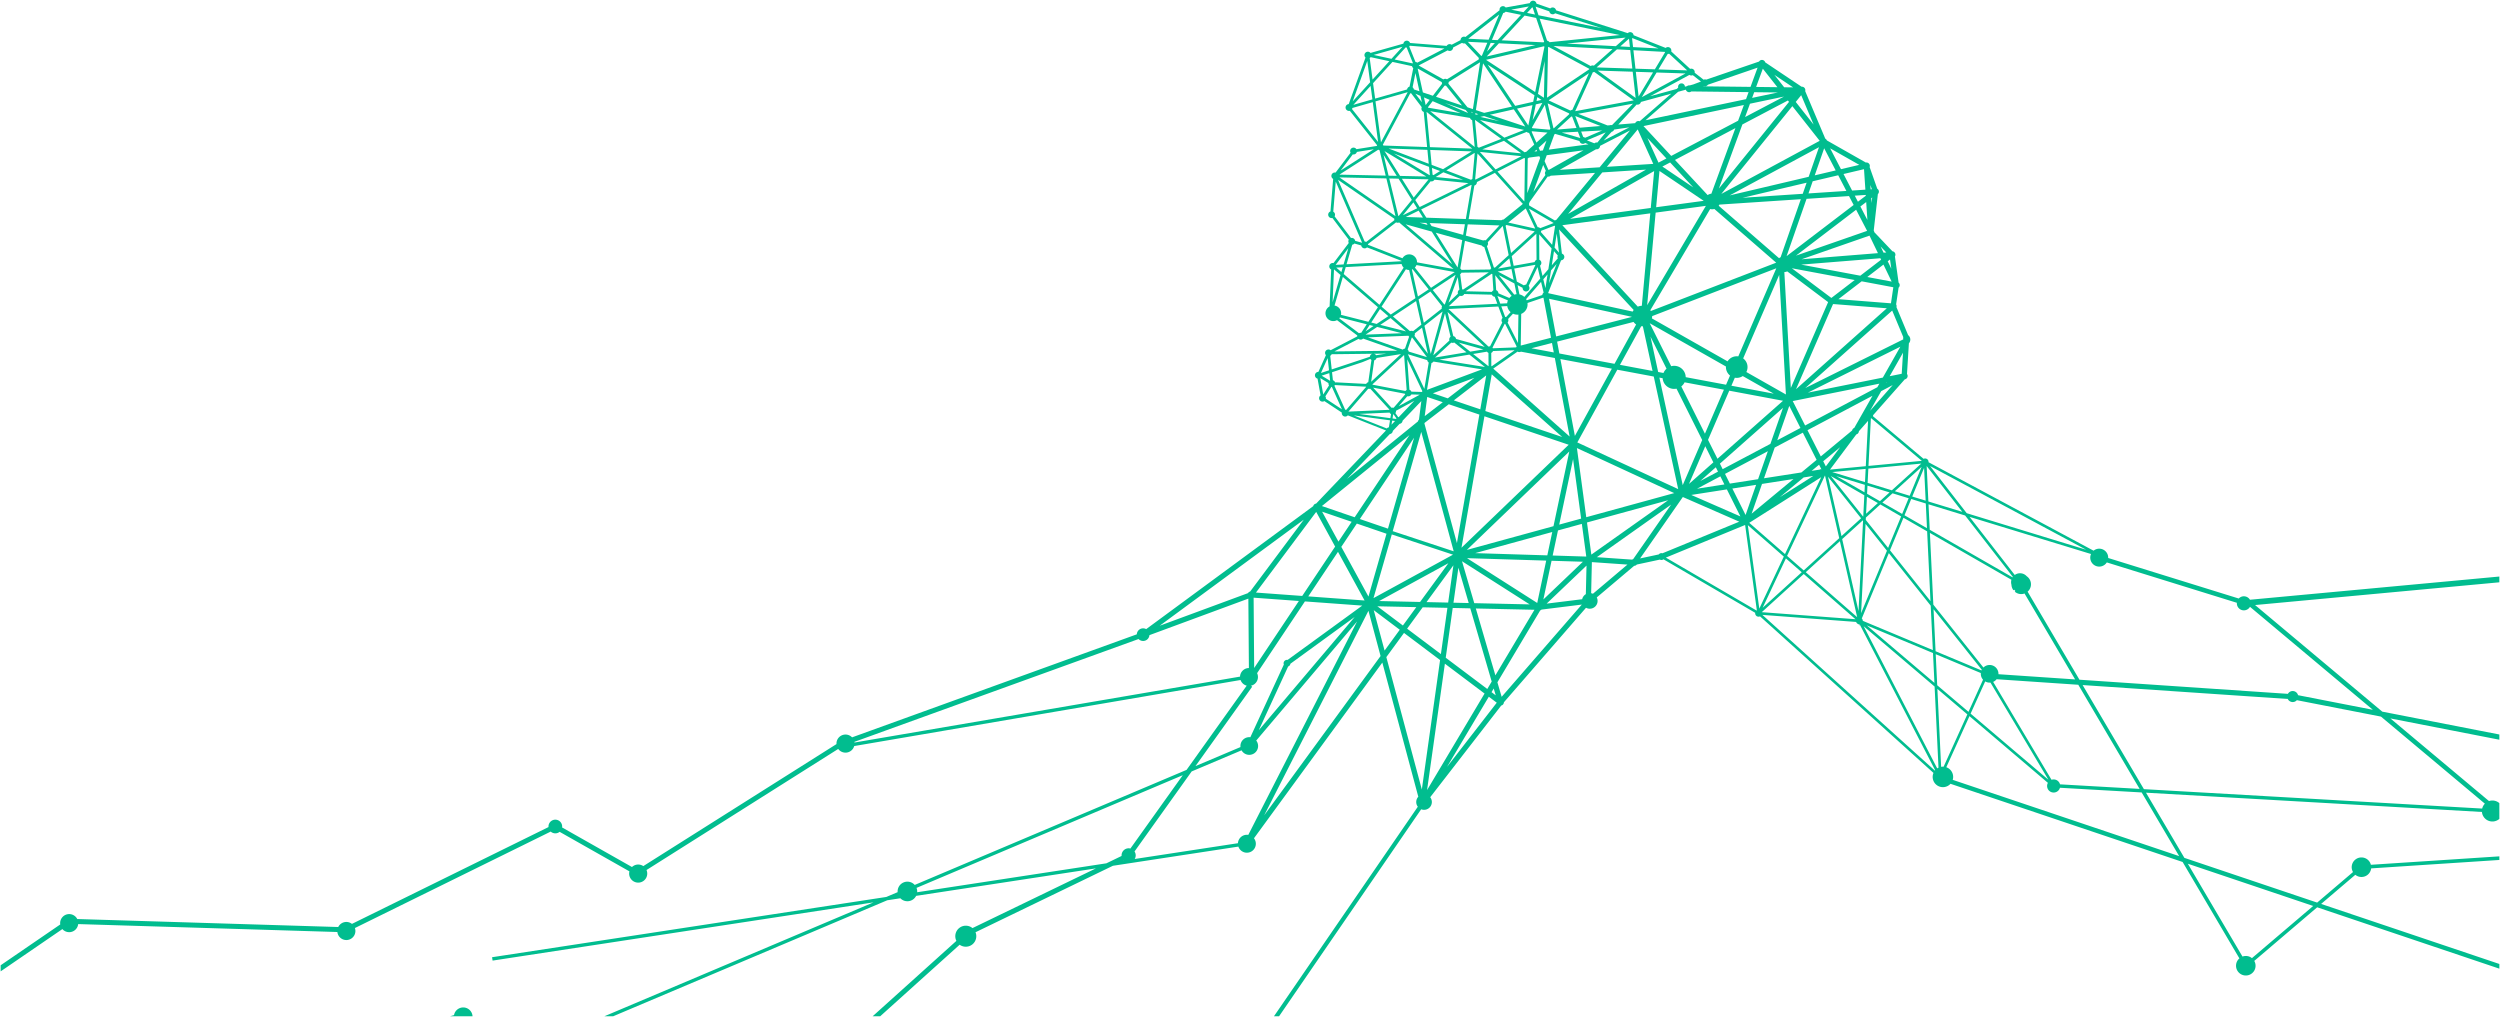 <svg xmlns="http://www.w3.org/2000/svg" width="1921" height="781.398" viewBox="0 0 1921 781.398">
  <path id="Intersection_1" data-name="Intersection 1" d="M1599.349,941l110.536-161.01a6,6,0,0,1,.372-7.675l-27.637-103.087-98.632,135a6.886,6.886,0,1,1-11.976,6.406L1475.6,825.367l-105.575,51.067a8.072,8.072,0,0,1-12.191,9.6L1296.782,941h-5.8l64.343-57.931a8.072,8.072,0,0,1,12.36-9.818l94.87-45.888L1324.4,848.48a7.526,7.526,0,0,1-12.122,1.852l-10.092,1.543L1091.6,941h-6.75l206.772-87.51L998.947,898.229l-.4-2.6,302.917-46.3,8.715-3.688a7.525,7.525,0,0,1,13.121-5.554l208.9-88.411,46.205-64.709a6.917,6.917,0,0,1-4.735-4.346l-296.86,50.749a6.965,6.965,0,0,1-5.718,4.995l-.147.02a6.965,6.965,0,0,1-6.425-2.794l-147.3,93.036a6.95,6.95,0,0,1-5.415,9.617l-.155.022a6.955,6.955,0,0,1-7.558-8.612l-53.632-30.37a5.222,5.222,0,0,1-2.573,1.117l-.114.013a5.254,5.254,0,0,1-4.153-1.33L893.144,873.205a6.949,6.949,0,0,1-5.6,9.16l-.148.021a6.955,6.955,0,0,1-7.721-6.08c0-.015,0-.031-.005-.047l-199.154-6.09a6.968,6.968,0,0,1-5.943,6.151l-.147.021a6.955,6.955,0,0,1-6.053-2.332L620.938,906.5v-4.679l45.793-31.368c-.011-.066-.02-.131-.027-.2a6.963,6.963,0,0,1,5.935-7.7l.147-.021a6.968,6.968,0,0,1,7.015,3.753l200.539,6.131a7.086,7.086,0,0,1,.779-1.234,6.94,6.94,0,0,1,9.751-1.163l151.044-74.4a5.222,5.222,0,0,1,1.109-3.684,5.353,5.353,0,0,1,3.508-1.966,5.275,5.275,0,0,1,5.833,5.95l53.687,30.4a7.02,7.02,0,0,1,3.963-1.862,6.923,6.923,0,0,1,4.733,1.163l148.441-93.757a6.946,6.946,0,0,1,11.968-5.177L1493.96,647.52a4.857,4.857,0,0,1,7.205-4l128.353-94.487a2.63,2.63,0,0,1,2.179-1.954l.049-.006,53.687-56.2L1656.1,479.256a2.624,2.624,0,0,1-4.6-2.118l-13.411-8.853a2.624,2.624,0,0,1-2.922-4.359l-2.33-12.88a2.626,2.626,0,0,1,.264-5.15,2.785,2.785,0,0,1,.384-.026l5.8-12.868a2.623,2.623,0,0,1,3.6-3.789l20.447-10.609a2.6,2.6,0,0,1,.062-.737l-15.6-11.75a5.94,5.94,0,0,1-2.008.659,6,6,0,0,1-3.679-11.228l1.223-28.377a2.624,2.624,0,0,1,1.765-4.908l11.742-15.462a2.614,2.614,0,0,1,0-2.521l-12.577-16.672c-.082.02-.167.036-.251.048a2.625,2.625,0,0,1-1.238-5.074l2.07-25a2.624,2.624,0,0,1,1.847-4.857l11.537-15.265a2.624,2.624,0,0,1,4.481-2.728l15.7-2.5a2.627,2.627,0,0,1,.206-.526l-20.973-26.446a2.428,2.428,0,0,1-.283.057,2.625,2.625,0,0,1-.73-5.2c.056-.007.112-.014.167-.018l12.9-35.751a2.624,2.624,0,1,1,3.831-3.575l25.29-7.142a2.625,2.625,0,0,1,5.079-.511l28.17,2.253a2.624,2.624,0,0,1,3.82-.88l6.863-3.579a2.623,2.623,0,0,1,3.743-2.395l26.242-20.561c-.009-.044-.016-.088-.022-.133a2.625,2.625,0,0,1,4.684-1.961l18.552-3.368a2.624,2.624,0,0,1,5.111.391l10.644,3.679a2.624,2.624,0,0,1,4.4,1.462l55.1,17.548a2.624,2.624,0,0,1,4.46,1.485c.005.037.009.075.013.113l24.671,9.767a2.624,2.624,0,0,1,4.33,1.607,2.639,2.639,0,0,1-.072,1.073l14.53,13.4a2.588,2.588,0,0,1,.538-.134,2.625,2.625,0,0,1,2.944,3.09l6.891,5.381a2.625,2.625,0,0,1,2.021-.079l40.567-13.883a2.624,2.624,0,0,1,4.744.625l27.932,18.713a2.623,2.623,0,0,1,2.768,3.359l15.426,36.526A2.626,2.626,0,0,1,2024.21,268l29.945,16.993.078-.012a2.624,2.624,0,0,1,2.832,3.5l5.856,16.637a2.622,2.622,0,0,1,.47,4.128l-3.18,27.984a2.615,2.615,0,0,1,.394,1.057c.008.059.014.117.018.176l13.963,14.725a2.623,2.623,0,0,1,1.912,3.971l2.821,20.1a2.619,2.619,0,0,1-.006,3.875l-1.9,12.848a2.624,2.624,0,0,1,.263,2.109l8.957,21.5a4.334,4.334,0,0,1,.6,6.29l-1.462,23.594a2.624,2.624,0,0,1-1.708,4.122l-24.332,27.523a2.614,2.614,0,0,1-.114.806l38.908,32.747a2.627,2.627,0,0,1,3.8,2.6l126.825,67.975a6.884,6.884,0,0,1,11.217,5.612L2340.691,620a5.409,5.409,0,0,1,8.6.943l191.648-17.835v4.435l-187.7,17.469,97.748,81.914,89.947,17.557v4.014l-83.707-16.343,75.758,63.486a8.217,8.217,0,0,1,1.479-.35,8.054,8.054,0,0,1,6.47,1.947v12.092A8.072,8.072,0,0,1,2527.6,784.4c-.018-.127-.033-.254-.045-.38l-258.128-14.812,29.49,50.081,102.019,34.362,27.553-23.471a7.432,7.432,0,0,1-.953-4.645,7.508,7.508,0,0,1,8.376-6.519,7.417,7.417,0,0,1,6.313,5.588l98.715-6.481V820.9l-98.5,6.468,0,.018a7.51,7.51,0,0,1-8.383,6.535,7.4,7.4,0,0,1-3.778-1.627l-26.285,22.392,136.948,46.127v3.607l-139.982-47.149-48.346,41.187a7.486,7.486,0,0,1-7.424,11.162,7.522,7.522,0,0,1-6.525-8.374,7.412,7.412,0,0,1,2.525-4.714l-43.623-74.084-178.367-60.077a7.868,7.868,0,0,1-13.073-8.356l-133.28-120.294a2.619,2.619,0,0,1-2.628-.243l-.172.156.1-.209a2.619,2.619,0,0,1-1.007-2.441l-70.487-41.11a2.621,2.621,0,0,1-2.773.227l-17.728,3.793a2.612,2.612,0,0,1-1.689.969,2.533,2.533,0,0,1-.337.025L1847.4,619.16a6,6,0,0,1-8.268,7.933l-63.1,72.654a2.631,2.631,0,0,1-2.047,2.488l-54.576,70.454a6,6,0,0,1-6.943,9.266L1603.276,941Zm747.691-46.282a7.416,7.416,0,0,1,3.777,1.625l47.082-40.1-96.333-32.447,42,71.331a7.6,7.6,0,0,1,1.546-.386,7.388,7.388,0,0,1,1.033-.073A7.28,7.28,0,0,1,2347.04,894.719ZM1324.694,842.352a7.593,7.593,0,0,1,.492,3.348l145.4-22.227,11.685-5.652a5.429,5.429,0,0,1,6.774-5.713l40.23-56.341Zm158.951-20.875.426-.065c-.034-.03-.068-.06-.1-.093Zm52.478-68.607-43.909,61.5a5.437,5.437,0,0,1,.13,5.781l79.321-12.125a6.892,6.892,0,0,1,7.957-6.393l83.591-163.989-77.488,91.51a6.793,6.793,0,1,1-11.281,7.5Zm579.856-3.219a7.869,7.869,0,0,1,4.932,9.684l174,58.608L2266.1,769.02l-62.793-3.6a5.032,5.032,0,1,1-9.263-3.769L2133.762,710.4ZM1591.838,786.6l89.431-122.4-9.319-34.768Zm675.982-20.112L2527.739,781.4a8.109,8.109,0,0,1,2.078-3.76l-79.836-66.9-64.643-12.621a4.23,4.23,0,0,1-6.982-.924L2220.724,686.5ZM1717,767.192l44.177-74.176-30.491-22.939Zm-31.3-102.167,27.275,101.726,14.013-99.457-27.714-20.848Zm517.644,97.759,61.162,3.51-47.118-80.017-62.771-4.255a6.776,6.776,0,0,1-2.628,2.045l44.843,75.228a4.992,4.992,0,0,1,.941-.226,5.028,5.028,0,0,1,5.57,3.715Zm-68.693-54.326,59.774,50.8-44.5-74.658a6.753,6.753,0,0,1-4.058-.887Zm-27.457,43.751c.07-.089.143-.177.217-.264L2049.581,640.18l-.052,1.048-.353-1.442a2.572,2.572,0,0,1-.465-.042l-.25.608.032-.657a2.633,2.633,0,0,1-1.8-1.692l-72.047-5.422Zm1.8-1.672a7.719,7.719,0,0,1,.991-.566l-3-62.33-54.5-46.322Zm-376.663-1.145,38.216-49.334-6.1-4.591ZM2112,749.324c.09-.015.181-.03.272-.042a7.911,7.911,0,0,1,1.645-.058l18.22-40.2-23.013-19.56Zm-525.614-71.968a6.891,6.891,0,0,1-4.747,9.676l.989.706-43.584,61.041,34.581-14.634a6.8,6.8,0,0,1,7.583-7.555l25.734-55.863a2.6,2.6,0,0,1-.157-.6,2.625,2.625,0,0,1,3.06-2.949l57.352-41.73-44.064-3.213Zm-309.439,52.789c.032.169.059.34.08.515v0l296.25-50.645a6.9,6.9,0,0,1,5.925-6.533,7.256,7.256,0,0,1,.887-.068l-.416-53.331-76.017,28.065a4.859,4.859,0,0,1-8.348,2.99Zm335.036-60.026a2.633,2.633,0,0,1-1.741,2.126l-22.553,48.961,73.695-87.028Zm497.005,16.533,24.031,20.424,11.19-24.7a6.75,6.75,0,0,1-1.659-3.576,6.825,6.825,0,0,1-.042-1.529l-34.67-14.487Zm277.273,7.635,57.481,11.22-94.362-79.075-.069-.023a5.406,5.406,0,0,1-10.028-1.964,5.456,5.456,0,0,1-.039-1.16L2239.3,592.261a6.882,6.882,0,0,1-12.117-6.452l-93.33-28.545,34.719,44.655a6.874,6.874,0,0,1,9.184.962,7.536,7.536,0,0,1,1.7,1.6,7.481,7.481,0,0,1-1,10.256l39.837,67.652,160.167,10.867a4.232,4.232,0,0,1,7.794,1.031Zm-581.333-65.774a2.615,2.615,0,0,1-1.006.657l-32.88,55.2,3.268,11.169,61.594-70.88Zm-38.4,63.446,3.22,2.425-1.536-5.251Zm-35.194-26.469,31.938,24.02,3.385-5.693L1750.2,627.557l-13.488-.3Zm375.519,19.34-1.1-22.925-50.88-21.254Zm49.129-7.917a6.824,6.824,0,0,1,.06,1.251l58.922,4-38.877-66.024a7.466,7.466,0,0,1-7.48-1.385l.466-.536h0l-.919-.986-.561.433a7.476,7.476,0,0,1-1.551-4.213,6.9,6.9,0,0,1-.023-3.862l-62.65-35.986,2.648,55.127,38.486,48.3a6.747,6.747,0,0,1,3.82-1.89,6.774,6.774,0,0,1,7.658,5.769Zm-386.489,2.144,30.017-50.406-45.047-.995Zm338.242-18.542L2143,675.249c.071-.171.15-.339.235-.5l-37.057-46.512ZM1584.142,673.4l34.344-51.5-34.763-2.536Zm117.52-30.23,25.964,19.531,5.006-35.534-18.976-.42Zm-17.316,16.82,11.674-15.986-19.994-15.043Zm366.7-24.672a2.611,2.611,0,0,1,.728,1.475,2.649,2.649,0,0,1,.025.35l53.839,22.491-1.644-34.146-32.176-40.379Zm-539.476,5.585,67.845-25.051a2.625,2.625,0,0,1,1.636-1.221l41.221-55.221Zm186.852-.171,10.294-14.1-29.913-.66Zm275.791-10.265a.213.213,0,0,1,.007.022l71.961,5.415-39.74-34.733Zm33.761-30.686,39.5,34.529-13.26-58.383Zm42.526,31.5,19.86-48-16.415-20.6Zm-14.54-56.938,12.568,55.317,3.482-69.41-.228-.283Zm-135.488,14.219,69.7,40.667a2.489,2.489,0,0,1,.224-.15l-9-65.519c-.031-.008-.06-.016-.089-.026Zm71.81,39.2,18.836-39.988-27.652-24.171Zm2.585-.661,30.022-27.292-12.162-10.629ZM1753.26,623.57l42.565.944-51.979-33.161Zm55.608.36,27.3-3.387a6.044,6.044,0,0,1,2.83-3.883l.517-21.952Zm-71.577-.715,11.716.26-7.936-27.134Zm64.358.2,6.889-32.545-60.851-1.879Zm-85.071-.662,16.626.37,4.037-28.652Zm-36.4-.808,31.45.7,21.757-29.775Zm392.539-39,31.106,39.043-2.572-53.6-18.189-10.45Zm-447,35.414,43.265,3.156-20.432-37.4Zm180.65,2.353,30.38-28.972L1812.657,591ZM1675.835,619.7l61.095-33.386-47.044-15.548Zm-24.741-39.4,20.867,38.2,13.862-48.285-22.8-7.8Zm-65.578,35.125,35.55,2.6,25.289-37.927L1631.8,553.43Zm257.56.5a5.952,5.952,0,0,1,1.372.42l26.514-22.415-27.329-1.9Zm260.169-48.763,63.625,36.552c.075-.115.154-.227.235-.337l-36.661-47.161-28.138-8.61Zm-109.609,20.084,12.782,11.172L2033.7,573.63l-10.947-48.191Zm-146.168.984,27.1,1.885a2.588,2.588,0,0,1,.809-.387l29.155-41.9Zm33.22.964,14.336-3.069a2.622,2.622,0,0,1,2.825-.873l59.031-24.286-43.358-18.957Zm-63.1-21.512-4.079,19.28,25.815.8-3.4-25.108Zm-63.661,17.442,55.461,1.713,3.8-17.953Zm85.947-23.55,3.341,24.691,59.02-41.783Zm124.691.266,27.459,24,27.828-59.082Zm-227.115,21.873-24.936-91.743-22.16,77.147.29-.875Zm10.086-1.042,66.595-18.248,12.145-57.4Zm384.127-28.229,91.813,28.087-119.99-64.33Zm-77.479,3.332-.092,1.8,17.159,21.534,10.013-24.2-16.01-9.2Zm-310.746,23.206,82.373-79.137-64.747-21.865Zm-28.314-95.959a2.584,2.584,0,0,1-.165.487l24.983,91.907,17.235-98.75-23.492-7.938Zm-66.23,91.256,10.147-15.222-22.7-7.768Zm386.54-4.237,15.062-13.692-25.416-31.9Zm-370.092-13.115,21.6,7.389,20.074-69.9Zm418.5-2.9,17.28,9.926-.912-18.976-11.2-3.431Zm-265.313,7.193,16.841-4.615-6.187-45.733Zm-182.351-14.267,25.185,8.617,42.108-63.153Zm203.14,8.569,67.6-18.522-74.785-34.609Zm212.693-.547.157-.142.812-16.164-25.742-14.789ZM1920,540.419l37.754,16.508-10.386-20.773Zm31.576-4.919,10.162,20.327,8.086-23.169Zm115.272,10.761L2082.056,555l4.985-12.053-12.37-3.789Zm-12.519,8.607,9.059-8.226-8.4-4.83Zm-79.957-22.916-7.986,22.866,32.164-26.635ZM2102.2,545.433l26.056,7.97-27.364-35.2Zm-47.1-5.923,9.879,5.679,7.4-6.728-16.969-5.194Zm34.7,2.128,10.312,3.154-1.211-25.15Zm-83.418-14.675-18.318,15.168,25.717-16.322Zm70.053,10.588,11.393,3.488,9.178-22.189Zm-23.335.815.289-5.716-21.9-6.7Zm2.97-18.167-.553,10.955,18.632,5.7,22.586-20.532Zm-223.62-20.133,77.508,35.869-18.776-86.5-28.011-5.249Zm91.986,35.559,21.028-3.278-3.11-6.218Zm-10.989-2.744,14.957-34.657-19.739-39.473q-.283.059-.572.1a8.877,8.877,0,0,1-10.018-7.546c-.027-.2-.049-.392-.062-.588l-2.507-.47Zm4.822-.934,18.713-16.554-6.212-12.425Zm27.67-7.716,3.726,7.464,21.674-3.379,7.513-21.519Zm82.395-1.393,25.161,7.7.509-10.138Zm-101.425,6.885,13.629-7.221-1.675-3.353Zm-228.74-46.339a2.629,2.629,0,0,1-2.252,2.4.5.5,0,0,1-.051.006l-5.187,5.432a2.629,2.629,0,0,1-2.252,2.4l-.048.006-32.9,34.453L1710,483.908a2.638,2.638,0,0,1,.768-1.377l1.832-14.252Zm285.949,20.624-8.237,23.6,28.77-4.482,11.67-9.665-10.592-20.9Zm28.364,17.9,6.917-1.076-.868-.5,1.372.419.106-.016-1.807-3.568Zm36.329-30.449a2.633,2.633,0,0,1-2.007,2.455l-20.187,27.028,27.487-2.62,1.747-34.827ZM1942.012,516.37l2.117,4.234,36.695-19.438,9.665-27.68Zm79.4-1.854,2,3.957,11-14.72Zm36.6-32.894-1.832,36.5,41-3.9L2058.3,481.5A2.624,2.624,0,0,1,2058.009,481.622ZM1932.882,498.1l7.249,14.512,50.381-44.56-41.325-7.744Zm76.441-7.435,10.211,20.144,24.083-19.945a2.636,2.636,0,0,1,1.633-1.949l14.017-24.705Zm-23.231,7.713,17.81-9.434-8.59-16.958Zm-224.315-22.439,59.054,19.945L1766.7,447.74Zm6.127-32.63c.005.03.011.059.015.088l58.616,52.133L1815.17,435.2l-26.032-4.882a2.575,2.575,0,0,1-.9.3,2.618,2.618,0,0,1-1.709-.346Zm62.673,51.76,28.4-51.662L1819.445,436Zm81.772-38.031,18.159,36.322L1945.1,459.54l-30.225-5.664A8.941,8.941,0,0,1,1912.35,457.035Zm-226.291,32.307a2.613,2.613,0,0,1,1.595-.9l.88-5.363-27.8-3.771Zm311.919-21.065,9.514,18.768,55.5-29.4,1.552-2.732Zm-308.318,18.175,2.728-2.857-2.208-.3Zm1.3-7.9-.508,3.1,2.756.374a2.7,2.7,0,0,1,.252-.41l-2.177-3.134A2.533,2.533,0,0,1,1690.957,478.557Zm-26.206-.383,24.051,3.262.517-3.149a2.64,2.64,0,0,1-1.121-1.143Zm28.406-2.44a2.611,2.611,0,0,1-.514,1.8l2.177,3.135a2.488,2.488,0,0,1,.373-.081l.078-.01,11.932-12.49Zm22.046,4.117,13.867-10.678-11.975-4.044Zm-58.667-3.462L1688.1,475c.01-.026.021-.051.032-.076l-14.766-16.133a2.564,2.564,0,0,1-.459.107,2.6,2.6,0,0,1-1.125-.087Zm409.406-15.715-8.576,15.112,17.43-19.8Zm-411.09,14.385,15.313-17.653c-.024-.053-.048-.107-.069-.161l-23.912-1.252a2.655,2.655,0,0,1-.375.547l8.278,18.407h.017A2.581,2.581,0,0,1,1654.85,475.058Zm-16.006-10.413a2.62,2.62,0,0,1,.409,1.081,2.648,2.648,0,0,1-.009.788l12.356,8.132-7.749-17.228a2.645,2.645,0,0,1-.389-.029Zm98.708,3.11,20.337,6.866,4.541-26.03Zm-47.838,5.719a2.7,2.7,0,0,1,.464-.107,2.6,2.6,0,0,1,1.121.086l8.875-10.288a2.648,2.648,0,0,1-.177-.508l-24.48-4.694Zm5.494-1.273,16.188-8.829-6.483-.182a2.623,2.623,0,0,1-3.118,1.373Zm26.247-9.884,11.479,3.877,20.506-15.8ZM1959.885,435.5a8.3,8.3,0,0,1,2.446,10.457l30.4,17.258-5.153-91.894Zm-324.938,15.164,2.272,12.539,4.441-6.967a2.611,2.611,0,0,1-.409-1.08,2.643,2.643,0,0,1-.006-.689l-6.286-3.811Zm315.885,5.819,32.57,6.1-23.827-13.524a8.333,8.333,0,0,1-6.095,1.282Zm58.778,5.321,57.59-11.569,13.459-23.722Zm-306.163-2.221a2.636,2.636,0,0,1,1.529,1.462l8.055.227a2.632,2.632,0,0,1,.368-.563l-11.654-24.524Zm-28.417-4.129c.027.078.049.158.069.241l25.3,4.851a2.642,2.642,0,0,1,.905-.808l-1.94-26.706c-.043-.016-.086-.032-.128-.051Zm45.359-16.422-3.45,20.641,42.294-15.762-37.311-5.981A2.617,2.617,0,0,1,1720.389,439.034Zm308.474-45.107-28.36,65.236,69.763-62.183-41.1-3.238A2.6,2.6,0,0,1,2028.863,393.926ZM1714.9,458.87l3.375-20.192a2.622,2.622,0,0,1-1.145-1.818c0-.013,0-.024-.005-.036L1702.27,432.3Zm292.689-.587,75.393-37.449a2.632,2.632,0,0,1-.053-1.66l-8.534-20.436Zm-15.5-89.168c-.189.027-.376.044-.563.053l4.993,89,28.628-65.866c-.009-.031-.017-.063-.025-.094l-31.378-23.58A5.976,5.976,0,0,1,1992.083,369.114Zm-76.437,79.723a8.865,8.865,0,0,1,.085,1.072l31.01,5.811,3.04-7.044a8.314,8.314,0,0,1-3.132-6.951l-58.585-33.255,16.519,33.03a8.787,8.787,0,0,1,1.046-.211,8.864,8.864,0,0,1,10.017,7.548ZM1670.208,455.1a2.627,2.627,0,0,1,1.615-1.328l2.428-17.06a2.628,2.628,0,0,1-.823-.827l-6.277,2.56-23.18,7.691.678,6.153a2.63,2.63,0,0,1,1.7,1.7l.618-.1Zm399.605-1.255-.146.259.7-.372Zm-391.627-18.67a2.637,2.637,0,0,1-1.81,1.841l-2.346,16.433,22.91-21.271Zm-42.107,13.577c0,.022,0,.045-.006.068l6.28,3.812c.053-.038.108-.073.163-.106l-.629-5.7Zm436.38.423,9.144-1.835c.037-.044.075-.087.114-.13l1-16.106Zm-177.881-3.235,4.079.765a8.927,8.927,0,0,1,2.344-3.292l-12.325-24.651Zm-259.127.764,6.2-2.056-1.035-9.379Zm229.777-6.263,25.026,4.69L1882.8,410.8a7.736,7.736,0,0,1-1.274.013Zm-221.573-8.139a2.637,2.637,0,0,1-1.072,1.213l1.147,10.442,29.309-9.727a2.631,2.631,0,0,1,2.04-2.3Zm82.7,4.161,35.109,5.63-11.927-9.512Zm41.3-6.613a2.636,2.636,0,0,1-1.346,1.409l.07,10.135a2.744,2.744,0,0,1,.292.152l17.61-12.326Zm-15.272,2.255,11.739,9.362c.039-.02.076-.038.116-.056l-.074-10.14a2.649,2.649,0,0,1-1.128-.949Zm64.542-9.489,1.715,9.1,42.393,7.944,16.609-30.218a7.921,7.921,0,0,1-1.994-1.967Zm73.035-19.608a7.85,7.85,0,0,1-.21,1.746l58.152,33.012a8.318,8.318,0,0,1,8.237-3.816l29.209-67.7ZM1723.113,434.84l24.17-4.049-9.429-7.517a2.612,2.612,0,0,1-2.243.077Zm-17.759-15.318c-.045.006-.09.013-.135.016l-3.162,9.117a2.6,2.6,0,0,1,.8,1.546c0,.012,0,.025.005.038l14.024,4.269-11.313-15.026C1705.5,419.5,1705.429,419.513,1705.354,419.522Zm16.42,13.637,12.388-11.384a2.623,2.623,0,0,1,.892-2.913l-4.281-17.98Zm-45.609-1.236a2.642,2.642,0,0,1,1.686,1.138l7.826-1.251Zm38.83-21.5,4.846,21.667,9.1-32.635Zm-7.459,5.862a2.456,2.456,0,0,1,.052.271,2.6,2.6,0,0,1-.3,1.63l10.312,13.694-4.472-19.988Zm89.675,11.417,17.149,3.213-1.371-7.28Zm-47.084,2.61,10.152-1.7-18.846-5.233Zm-104.37-.18,48.451-.57-26.345-9.3a2.622,2.622,0,0,1-3.533.247Zm25.836-10.828,26.769,9.449a2.616,2.616,0,0,1,1.535-.788c.046-.006.091-.012.137-.015l3.16-9.119a2.6,2.6,0,0,1-.553-.744Zm95.678,7.927a2.631,2.631,0,0,1,.3.477l17.867-.676a2.645,2.645,0,0,1,.4-.669l-8.869-17.471a2.473,2.473,0,0,1-.271,0Zm-30.129-8.869a2.626,2.626,0,0,1,2.1,2.182l22.069,6.129-28.588-26.854Zm-3.715-20.827,30.786,28.915a2.65,2.65,0,0,1,1.153-.2l9.427-18.345a2.622,2.622,0,0,1,.212-3.51l-3.236-8.768Zm60.731-4.616a7.885,7.885,0,0,1-4.825,8.38l-.352,24.335,0,0,23.252-6-5.769-30.6a2.384,2.384,0,0,1-.234-.223Zm-14.9,12.314a2.578,2.578,0,0,1,.188.671,2.622,2.622,0,0,1-.561,2.017l7.988,15.737.316-21.82a7.833,7.833,0,0,1-4.161-.7Zm36.92,13.388,58.076-14.976c0-.042-.006-.086-.01-.128l-63.522-13.849Zm-146.438-1.393,27.841-1.087-18.928-4.828Zm-20.211-12.506,15.169,11.432a2.607,2.607,0,0,1,.9-.3,2.634,2.634,0,0,1,.776.006l4.281-6.577-20.616-5.257A5.878,5.878,0,0,1,1649.522,404.725Zm31.525,4.992,19.783,5.044-11.917-10.27Zm-11.356,4.971,6.151-4.083-2.994-.763Zm36.518-.086,6.4-5.032-4.054-18.123-17.782,11.813,13.1,11.29a2.629,2.629,0,0,1,1.119-.25A2.606,2.606,0,0,1,1706.209,414.6Zm-32.125-6.66,4.162,1.064,8.982-5.968-6.378-5.49Zm36.382-17.766,4.01,17.927,13.831-10.871a2.694,2.694,0,0,1-.053-.273,2.6,2.6,0,0,1,.268-1.568l-8.967-11.256Zm-64.589,4.724a6,6,0,0,1,4.964,7.122l21.049,5.359,7.319-11.246-26.931-23.2Zm128.137.624,3,8.129a2.6,2.6,0,0,1,.659.13l3.526-3.834a7.832,7.832,0,0,1-2.6-4.653Zm-91.982.212,7.048,6.071,18.973-12.6-4.839-21.641a5.95,5.95,0,0,1-2.47-.562Zm138.559-40.745a2.624,2.624,0,0,1-.391,5.111c-.084.012-.167.019-.25.023l-9.917,25.078c.063.066.124.134.182.207L1875,399.535a7.949,7.949,0,0,1,.752-1.246l-57.339-61.866Zm67.96,43.474c.134.193.261.391.377.6l96.321-37.113-47.511-41.275a6.151,6.151,0,0,1-.832.176,5.966,5.966,0,0,1-2.388-.146Zm-67.63-65.308,58.011,62.588a7.826,7.826,0,0,1,2.062-.583,7.964,7.964,0,0,1,1.007-.077l6.5-71.042Zm-87.227,62.222,37.294-1.857L1769,388.132a2.634,2.634,0,0,1-2.24-1.6l-21.175-.51a2.623,2.623,0,0,1-3.37,1.3Zm158.939-71.895-6.518,71.136,45.065-76.24-.06-.087ZM1654.5,365.344l-1.553,5.332,27.453,23.645,18.595-28.559a5.962,5.962,0,0,1-1.551-2.783Zm66.856,17.6,8.85,11.109a2.5,2.5,0,0,1,.287-.057c.058-.008.117-.015.176-.019l8.255-22.7Zm51.881,10.471,5.3-.266a7.8,7.8,0,0,1,.581-2.21l-8.075-3.458Zm259.853-3.435,40.352,3.179,1.818-12.335-24.321-4.558Zm-299.672,2.714,7.324-6.933a2.63,2.63,0,0,1,1.1-3.1l-1.28-9.6Zm-87.95-25.436-1.066,25.059,6.092-20.918-4.881-4.2C1645.563,367.216,1645.513,367.237,1645.464,367.257Zm147.629,22.677a7.772,7.772,0,0,1,.475.91l11.974-4.055a2.64,2.64,0,0,1,1.011-1.83l-1.971-8.259Zm-23-6.881a2.623,2.623,0,0,1,1.685,2.1,2.425,2.425,0,0,1,.025.321l8.433,3.612a7.923,7.923,0,0,1,1.77-1.62l-12.659-15.9Zm257.466,5.915c.063,0,.126,0,.188,0l17.835-13.7-48.3-9.049Zm-239.588-2.66a7.91,7.91,0,0,1,3.744,1.938l12.255-14.113-2.1-8.8-6.824,14.407a2.625,2.625,0,1,1-4.614,1.535l-3.894-2.059Zm-82.641-19.11,4.64,20.735,8.249-5.485-12.337-15.484A5.86,5.86,0,0,1,1705.327,367.2Zm78.66,19.311a7.85,7.85,0,0,1,1.28-.29c.162-.022.324-.04.486-.053l-1.661-8.252-12.005-6.342Zm-37.372-2.612,20.193.485a2.638,2.638,0,0,1,1.142-1.191l-.816-12.51a2.671,2.671,0,0,1-.473-.235Zm-3.165-14.282a2.646,2.646,0,0,1-1.029,1.193l1.541,11.564a2.613,2.613,0,0,1,.644.291l19.853-13.324Zm62.862,5.091,1.618,6.783,1.64-10.536Zm-98.7-9.009,12.4,15.564,18.227-12.11-29.385-5.386A6.074,6.074,0,0,1,1707.613,365.7Zm76.355.768,2.023,10.034,5.444,2.875a2.631,2.631,0,0,1,1.676-.556l7.1-15a2.621,2.621,0,0,1-.174-.226Zm28.25,1.444-1.528,9.791,5.842-14.752Zm243.036,5.036,18.725,3.512-6.294-13.062ZM1771.3,368.732l12.236,6.47-1.683-8.357Zm31.958-9.015a2.624,2.624,0,0,1,.543,4.483l1.9,7.943,4.5-5.171L1812.679,351l-9.55-10.842Zm201.173,3.714,45.463,8.515,15.984-12.281-.542-1.126Zm-357.221,2.312,3.939,3.394,1.068-3.67Zm95.284.655a2.645,2.645,0,0,1,.924,1.076l22.22-.291a2.643,2.643,0,0,1,.648-.9l-5.347-16.392a2.633,2.633,0,0,1-1.874-1.1l-12.965-3.615Zm-33.282-5.675a5.959,5.959,0,0,1,.057.958l28.052,5.125-41.7-35.712-.142-.04a2.621,2.621,0,0,1-2.291-.088L1671.55,347.7c.02.084.036.169.049.256s.018.158.022.238l26.468,10.346a6,6,0,0,1,11.128,2.184Zm361.755.148,2.76,5.73-1-7.087Zm-299.45,5.64,9.912-1.769-1.23-6.125Zm-7.895-20.273a2.617,2.617,0,0,1-.65,2.984l5.351,16.391a2.6,2.6,0,0,1,.775.206l10.606-9.652-4.475-22.2c-.086-.02-.17-.044-.253-.071Zm-23.171,19.391,3.571-21.039-20.352-5.675Zm41.593-8.693,1.5,7.428,16.114-2.878a2.628,2.628,0,0,1,1.458-1.755l-.135-20.024Zm30.791,6.99,4.615-5.315a2.617,2.617,0,0,1-.007-2.2l-2.922-3.316ZM1646.8,363.56c.01.018.02.037.029.056l6.027-.334,3.64-12.48Zm89.575-.385L1720.6,338.058l-20.086-5.6Zm-76.864-15.033h-.008l-4.378,15.017,42.186-2.322c.011-.1.025-.193.042-.288l-26.514-10.361a2.623,2.623,0,0,1-4.439-1.491l-5.241-1.473A2.614,2.614,0,0,1,1659.514,348.142Zm345.227,11.194,58.709-4.716-6.489-13.463Zm-63.175-42.02a6.1,6.1,0,0,1-.483.887l46.393,40.3a5.994,5.994,0,0,1,1.2-.756l15.524-44.576Zm67.029-4.429-15.34,44.031,51.526-39.308-3.578-6.877Zm-8.144,43.65,54.67-19.036-8.442-16.238Zm-223.115-22.991,4.22,20.939,17.989-16.371a2.838,2.838,0,0,1-.077-.293l-21.553-4.842A2.647,2.647,0,0,1,1777.337,333.546Zm290.45,20.722,2.08-.166-4.393-4.634Zm-252.836-3.929,3.414,3.875-1.732-14.647Zm-10.289-12.894a2.626,2.626,0,0,1-.232.94l8.68,9.859,2.236-14.374a2.6,2.6,0,0,1-.426-.344Zm-142.917,7.713,5.244,1.479c.025-.031.051-.06.078-.089l-20.235-46.9-1.912,23.115a2.621,2.621,0,0,1,1.034,3.564l12.6,16.664c.074-.016.149-.031.226-.041a2.623,2.623,0,0,1,2.962,2.214Zm7.289.54a2.613,2.613,0,0,1,1.2.308l21.645-16.741c-.019-.082-.035-.164-.047-.248a2.61,2.61,0,0,1,.018-.842l-43.266-29.891Zm77.754-4.551,13.37,3.73a2.578,2.578,0,0,1,.694-.2,2.617,2.617,0,0,1,1.194.109l10.545-11.459-24.337-.826Zm-26.322-7.342,24.245,6.763,1.381-8.138-27.066-.917Zm58.94-2.688,20.534,4.612c.035-.047.071-.092.109-.136L1792.84,320.3h-.067Zm24.49,4.325,10.259-3.917c0-.044.006-.088.012-.133l-18.938-11.045,6.762,14.328h.058A2.62,2.62,0,0,1,1803.9,335.441Zm-86.5-2.493-.957-1.525-5.131-.174Zm78.446-17.709-.574,1.569a2.623,2.623,0,0,1,.133,1.155l19.849,11.576a2.589,2.589,0,0,1,1.024-.443l29.8-36.154-34.086,2.169a2.619,2.619,0,0,1-2.3.653Zm-40.3-15.373-.252.086a2.627,2.627,0,0,1-1.963,2.714l-4.382,25.8,25.281.856a2.614,2.614,0,0,1,1.61-.54l14.388-11.635a2.662,2.662,0,0,1,.256-.7l-.688-.515L1769.13,292.94Zm294.418,18.9,5.381,10.353-.914-13.757Zm-337.516,2.262,3.983,6.34,30.356,1.028,4.428-26.09a2.616,2.616,0,0,1-.22-.166Zm114.44,7.235,62-8.362,2.6-28.351Zm-126.292-1.431,13.248.449-3.332-5.306Zm-7.856-.657-7.008-28.974-36.056-.773Zm2.181-.1c.07.013.14.03.209.048l10.164-12.446L1695.067,297.4l-7.13-.148Zm3.455-.542,10.987-5.385-2.865-4.558Zm153.256-32.943-26.283,31.887,59.867-34.026Zm41.386,26.755,36.559-4.928-34.006-22.948Zm-185.086-5.508,3.368,5.364,37.53-18.381-26.148-2.642a2.627,2.627,0,0,1-2.956,1.226Zm350.368-1.427.246,3.653.475-4.2Zm-12.666-1.964,2.43,4.671,6.042-4.611-.04-.617Zm-274.513-18.512,20.559,22.9.085-.234.426-32.787a2.608,2.608,0,0,1-.544-.338Zm188.308,20.14,46.229-3.052,2.976-8.531Zm-252.7-.154,11.335-13.874c-.026-.051-.05-.1-.074-.158l-20.344-.435Zm242.817-1.685,60.673-14.285,7.914-22.744Zm-42.061-27.241,25.124,27.023a5.959,5.959,0,0,1,2.639-1.05c.068-.01.137-.019.206-.025l18.482-50.4Zm35.6,26.121,75.6-40.815-21-26.635Zm70.231-9.725-3.253,9.344,29.118-1.928-6.262-12.033Zm-218.094-18.17a2.626,2.626,0,0,1-.878.622l-.347,26.675,9.887-27.029-.593-1.346Zm3.418,26.405,9.316-13.1a2.621,2.621,0,0,1,.312-3.09l-2.026-4.6Zm238.355-13.811,6.6,12.7,10.2-.679-1.053-15.736Zm20.853,11.761.932-.062-1.157-3.269Zm-98.553-49.85-18.053,49.223,53.872-66.551-.85-1.082ZM1897.8,288.078l23.792,16.059-17.836-19.191Zm-166,2.98,19.01,7.214a2.628,2.628,0,0,1,1-.628l1.8-19.876c-.064-.035-.127-.074-.187-.115Zm-8.157,5.057,21.033,2.124-15.171-5.756Zm30.308,1.722a2.592,2.592,0,0,1,.363.246l13.336-6.8-11.905-13.262Zm-57.685-2.559,20.162.43-32.154-19.529Zm-8.848-.19,6.28.135-10.158-16.179Zm-37.766-.806,35.545.756-4.723-19.546a2.622,2.622,0,0,1-.956-.386Zm365.229.563,16.094-3.789-8.849-17.013Zm-295.974-.14c.064-.043.129-.085.2-.123l-.6-6.276-27-10.244Zm2.334-.326a2.633,2.633,0,0,1,.629.313l5.11-3.167-6.245-2.371Zm-70.663-3.239,25.494-16.364-13.015,2.066a2.623,2.623,0,0,1-3.122,1.878Zm168.31-.534,30.723-1.958,23.314-28.282-23.006,11.83a2.63,2.63,0,0,1-2.259,2.607,2.6,2.6,0,0,1-.819-.014Zm-9.933-11.229-1.663,4.549,2.925,6.639a2.61,2.61,0,0,1,.438.038l26.514-15Zm-39.326,10.9,19.928-10.154-32-3.295Zm-49.118-3.5,8.765,3.327,22.057-13.672-31.925-1.11Zm314.539,3.322,14.055-3.31-22.382-12.7Zm-179.893-1.8,35.641-2.268-11.936-26.489Zm-136.885-2.372-1.025-10.678-29.856-1.035Zm176.546-.857,6.077-3.2-14.6-15.7ZM1883.3,256.979l21.312,22.929,51.388-27.053,4.432-12.075ZM1759.4,274.864l30.013,3.087-13.329-9.634Zm19.058-7.479,13.515,9.773a2.617,2.617,0,0,1,.95-.329c.077-.011.156-.018.233-.022l6.184-5.6-3.967-9a2.634,2.634,0,0,1-1.817-.751Zm21.025,9.168,2.091-.279-.508-1.154Zm3.259-2.951,1.047,2.375,2.206-.294,2.744-7.512Zm12.054-10.184-4.262,11.656,30.5-4.078-2.578-1.025a2.623,2.623,0,0,1-4.312-1.493l-18.771-5.517A2.664,2.664,0,0,1,1814.792,263.417Zm-95.588,9.747,32.509,1.131L1716.6,246.052Zm34.587-20.94L1755.739,273a2.639,2.639,0,0,1,.994.611l17.284-6.785-20.208-14.606A.051.051,0,0,0,1753.791,252.224ZM1683.023,271.3a2.6,2.6,0,0,1,.362.625l33.653,1.167-2.589-26.985a2.624,2.624,0,0,1-1.527-3.62l-8.174-10.722c-.048.008-.094.017-.143.023a2.659,2.659,0,0,1-.546.02Zm70.568,1.754-1.939-20.627a2.63,2.63,0,0,1-1.661-1.7l-30.631-5.206Zm86.263-5.093,5.712,2.27a2.608,2.608,0,0,1,1.362-.624,2.581,2.581,0,0,1,.921.034l6.407-7.816Zm-42.521-6.621,3.679,8.349,8.5-7.7-11.9-1.031A2.519,2.519,0,0,1,1797.334,261.339ZM1677.362,238l4.208,31.468,20.535-38.55Zm-17.759,5.081a2.613,2.613,0,0,1-.269.838l20.038,25.275-4.1-30.6Zm201.145,16.578a2.626,2.626,0,0,1-1.908,1.716l-6.157,6.717,19.743-10.139Zm-40.248,2.326,14.243,4.186-1.844-4.832Zm14.907-.779L1837,265.39a2.628,2.628,0,0,1,1.392.592l13.2-5.62Zm-59.02,4.684,15.154-5.948-33.939-7.627Zm21.194-7.75a2.559,2.559,0,0,1,.239.454l13.419,1.167a2.652,2.652,0,0,1,.53-.609l-4.3-18.49Zm19.265,1.536,14.955-1.23-3.315-8.7a2.621,2.621,0,0,1-.632-.151Zm-2.749-1.065c.094.024.187.053.278.086l11.867-10.865a2.78,2.78,0,0,1-.068-.33c-.013-.091-.021-.181-.024-.271l-16.485-7.7Zm20.182-.37,15.973-1.314-19.4-7.68Zm-69.008-9.963,27.186,9.064-8.824-13.216Zm20.86-4.717,8.662,12.974,3.208-15.66Zm46.946,3.993,22.551,8.932,1.76-.145a2.629,2.629,0,0,1,1.335-.111l.434-.035,16.095-16.435Zm167.215-9.13,13.738,17.431-9.552-22.609ZM1863.951,255.8l12.992-1.067a2.62,2.62,0,0,1,3.409-1.436l24.279-21.231-23.321,6.368a2.621,2.621,0,0,1-3.264,1.993Zm-106.023-5.863,14.615,3.283L1760.77,249.3Zm151.986-19.311-25.051,21.879,77.22-16.218,1.979-5.4-44.036-.521a2.6,2.6,0,0,1-1.272.548,2.63,2.63,0,0,1-2.9-1.906ZM1800.563,240.3l-2.479,12.1,7.488-13.23Zm164.554-.5-3.757,10.238,29.87-15.722Zm-211.083,8.019a2.677,2.677,0,0,1,.476.444l1.882-.427-2.245-.749Zm-2.31-.728.118-.77-1.01-.336Zm-34.061-4.589a2.8,2.8,0,0,1,.13.333l25.037,4.254-21.559-9.271Zm30.863,4.432-1.9-2.35-15.857-5.287Zm5.989-2.243,6.378,2.129,21.32-4.821-22.186-33.228ZM1844.6,215.6c-.081.012-.162.02-.241.023L1830.823,245.5c.009.011.018.022.026.033l44.928-8.3-30.35-21.894A2.592,2.592,0,0,1,1844.6,215.6Zm-34.052,21.5c.009.071.014.143.017.214l16.6,7.757a2.6,2.6,0,0,1,1.243-.526,2.369,2.369,0,0,1,.237-.022l12.762-28.182Zm-76.982-14.021a2.6,2.6,0,0,1-.216,1.291l14.694,18.17,4.168,1.392,5.528-35.983Zm51.147,18.358,13.82-3.123,1.019-4.972-35.987-23.574Zm-60.857-6.963,19.979,6.663-12.342-15.26c-.057.013-.116.023-.176.032a2.642,2.642,0,0,1-.843-.019Zm-7.943,6.392,3.1-4.019-4.392-1.887Zm-55.565-.216,14.647-4.194L1673.6,226.1Zm52.628-2.016-1.059-4.837-3.94-1.7Zm-53.13-.619,13.391-14.691-2.184-16.368Zm141.246-.282,3.839-.865-3.228-2.118Zm-125.6-13.7,1.589,11.829,24.564-7.033a2.63,2.63,0,0,1,1.885-2.154l2.848-14.228a2.615,2.615,0,0,1-.936-1.513l-15.027-3.267Zm201.768,11.324-2.265-20.15-26.887-.877Zm89.508-.044,19.775-4.152-18.172-.22Zm-164.551-3.08,4.426,2.9c.049-.029.1-.056.153-.081l.576-27.977Zm7.771-35.906-.8,38.777.026.014,32.414-21.8a2.505,2.505,0,0,1-.018-.365l-31.277-16.825A2.6,2.6,0,0,1,1809.985,196.318Zm72.031,38.445,33.593-18.231-22.244-.731Zm-2.475-.519,11.093-18.529-13.224-.435Zm8.844-.219,20.37-5.559,1.2-1.048a2.743,2.743,0,0,1-.053-.271,2.624,2.624,0,0,1,5.2-.731,2.559,2.559,0,0,1,.025.31l1.6-.437a2.625,2.625,0,0,1,2.081-.569l2.7-.737,5.939-2.225-6.279-4.9a2.621,2.621,0,0,1-2.591-.216Zm-174.611-2.918,7.675,2.559,7.126-9.242a2.631,2.631,0,0,1-.249-1.228l-18.578-10.463Zm48.527-25.033,37.764,24.74L1807.2,196a2.752,2.752,0,0,1-.36-.35Zm-56.429,21.061a2.619,2.619,0,0,1,.964,1.657l4.295,1.432-3.072-14.018Zm285.531.016,6.842.079-14.359-9.615Zm-21.556-.257,16.343.194-11.2-14.212Zm-40.608-.478,36.305.43,5.422-14.777-38.157,13.12a2.619,2.619,0,0,1-3.009,1.035ZM1672.9,204.688l2.218,16.561,12.868-14.117-14.354-3.118A2.645,2.645,0,0,1,1672.9,204.688Zm37.728,5.674c0,.041,0,.085,0,.125l18.87,10.626a2.62,2.62,0,0,1,2.791-.065l24.4-15.274a2.611,2.611,0,0,1,.139-1.1l-10.709-11.269a2.7,2.7,0,0,1-.377.081,2.625,2.625,0,0,1-1.882-.458L1737,196.609a2.623,2.623,0,0,1-4.142,2.161Zm184.14,3.093,22.108.728L1903,201.372a2.66,2.66,0,0,1-.541.136,2.631,2.631,0,0,1-.544.02Zm-17.632-.573,14.9.488,7.826-13.069a2.567,2.567,0,0,1-.172-.321l-24.146-1.285Zm-29.871-.979,27.454.895-1.6-14.231-10.207-.541Zm-4.528-1.063a2.621,2.621,0,0,1,2.448-.283l14.332-12.711-45.416-2.411Zm-150.658-5.015,13.812,3a2.643,2.643,0,0,1,.225-.266l-4.8-11.956a2.592,2.592,0,0,1-.719-.131Zm11.23-10.019,4.8,11.955a2.619,2.619,0,0,1,1.411.482l20.823-10.859-26.618-2.14A2.666,2.666,0,0,1,1703.313,195.806Zm-27.369,6.512,13.717,2.984,8.442-9.263Zm86.9,1.177,37.411-8.756L1772.2,193.38Zm-4.271-.466a2.7,2.7,0,0,1,.375-.081c.057-.008.113-.014.169-.018l4.194-9.977-15.006-.726Zm4.47-3.271,6.042-6.524-3.235-.159Zm111.483-10.145.754,6.676,19.571,1.038-20.039-7.933A2.646,2.646,0,0,1,1874.524,189.612Zm-9.06,6.154,7.39.4-.7-6.284-.029-.011Zm-41.134-2.185,37.735,2.005,7.445-6.6Zm-50.007-2.489,32.239,1.559a2.642,2.642,0,0,1,.394-.524l-6.164-18.25-8.859-1.809Zm34.9.267a2.638,2.638,0,0,1,1.823,1.174l54.119-5.509-61.657-12.594Zm-33.533-21.3c-.057.008-.113.013-.169.018l-8.687,20.656,4.375.212,17.991-19.433-11.827-2.416A2.619,2.619,0,0,1,1775.688,170.055Zm-27.039,19.793,15.648.759,8.142-19.378Zm53.973-18.036,48.785,9.961-36.019-11.468a2.622,2.622,0,0,1-4.461-1.481h0l-10.547-3.644Zm-8.788-1.8,6.075,1.24-1.824-5.408a2.573,2.573,0,0,1-.325-.07Zm-12.2-2.494,9.465,1.934,4.063-4.389ZM966.283,941l3.027-.886a7.873,7.873,0,0,1,.256-.985,7.121,7.121,0,0,1,3.6-4.154A7.173,7.173,0,0,1,983.534,941Z" transform="translate(-620.438 -160.102)" fill="#01bd8f" stroke="rgba(0,0,0,0)" stroke-width="1"/>
</svg>
